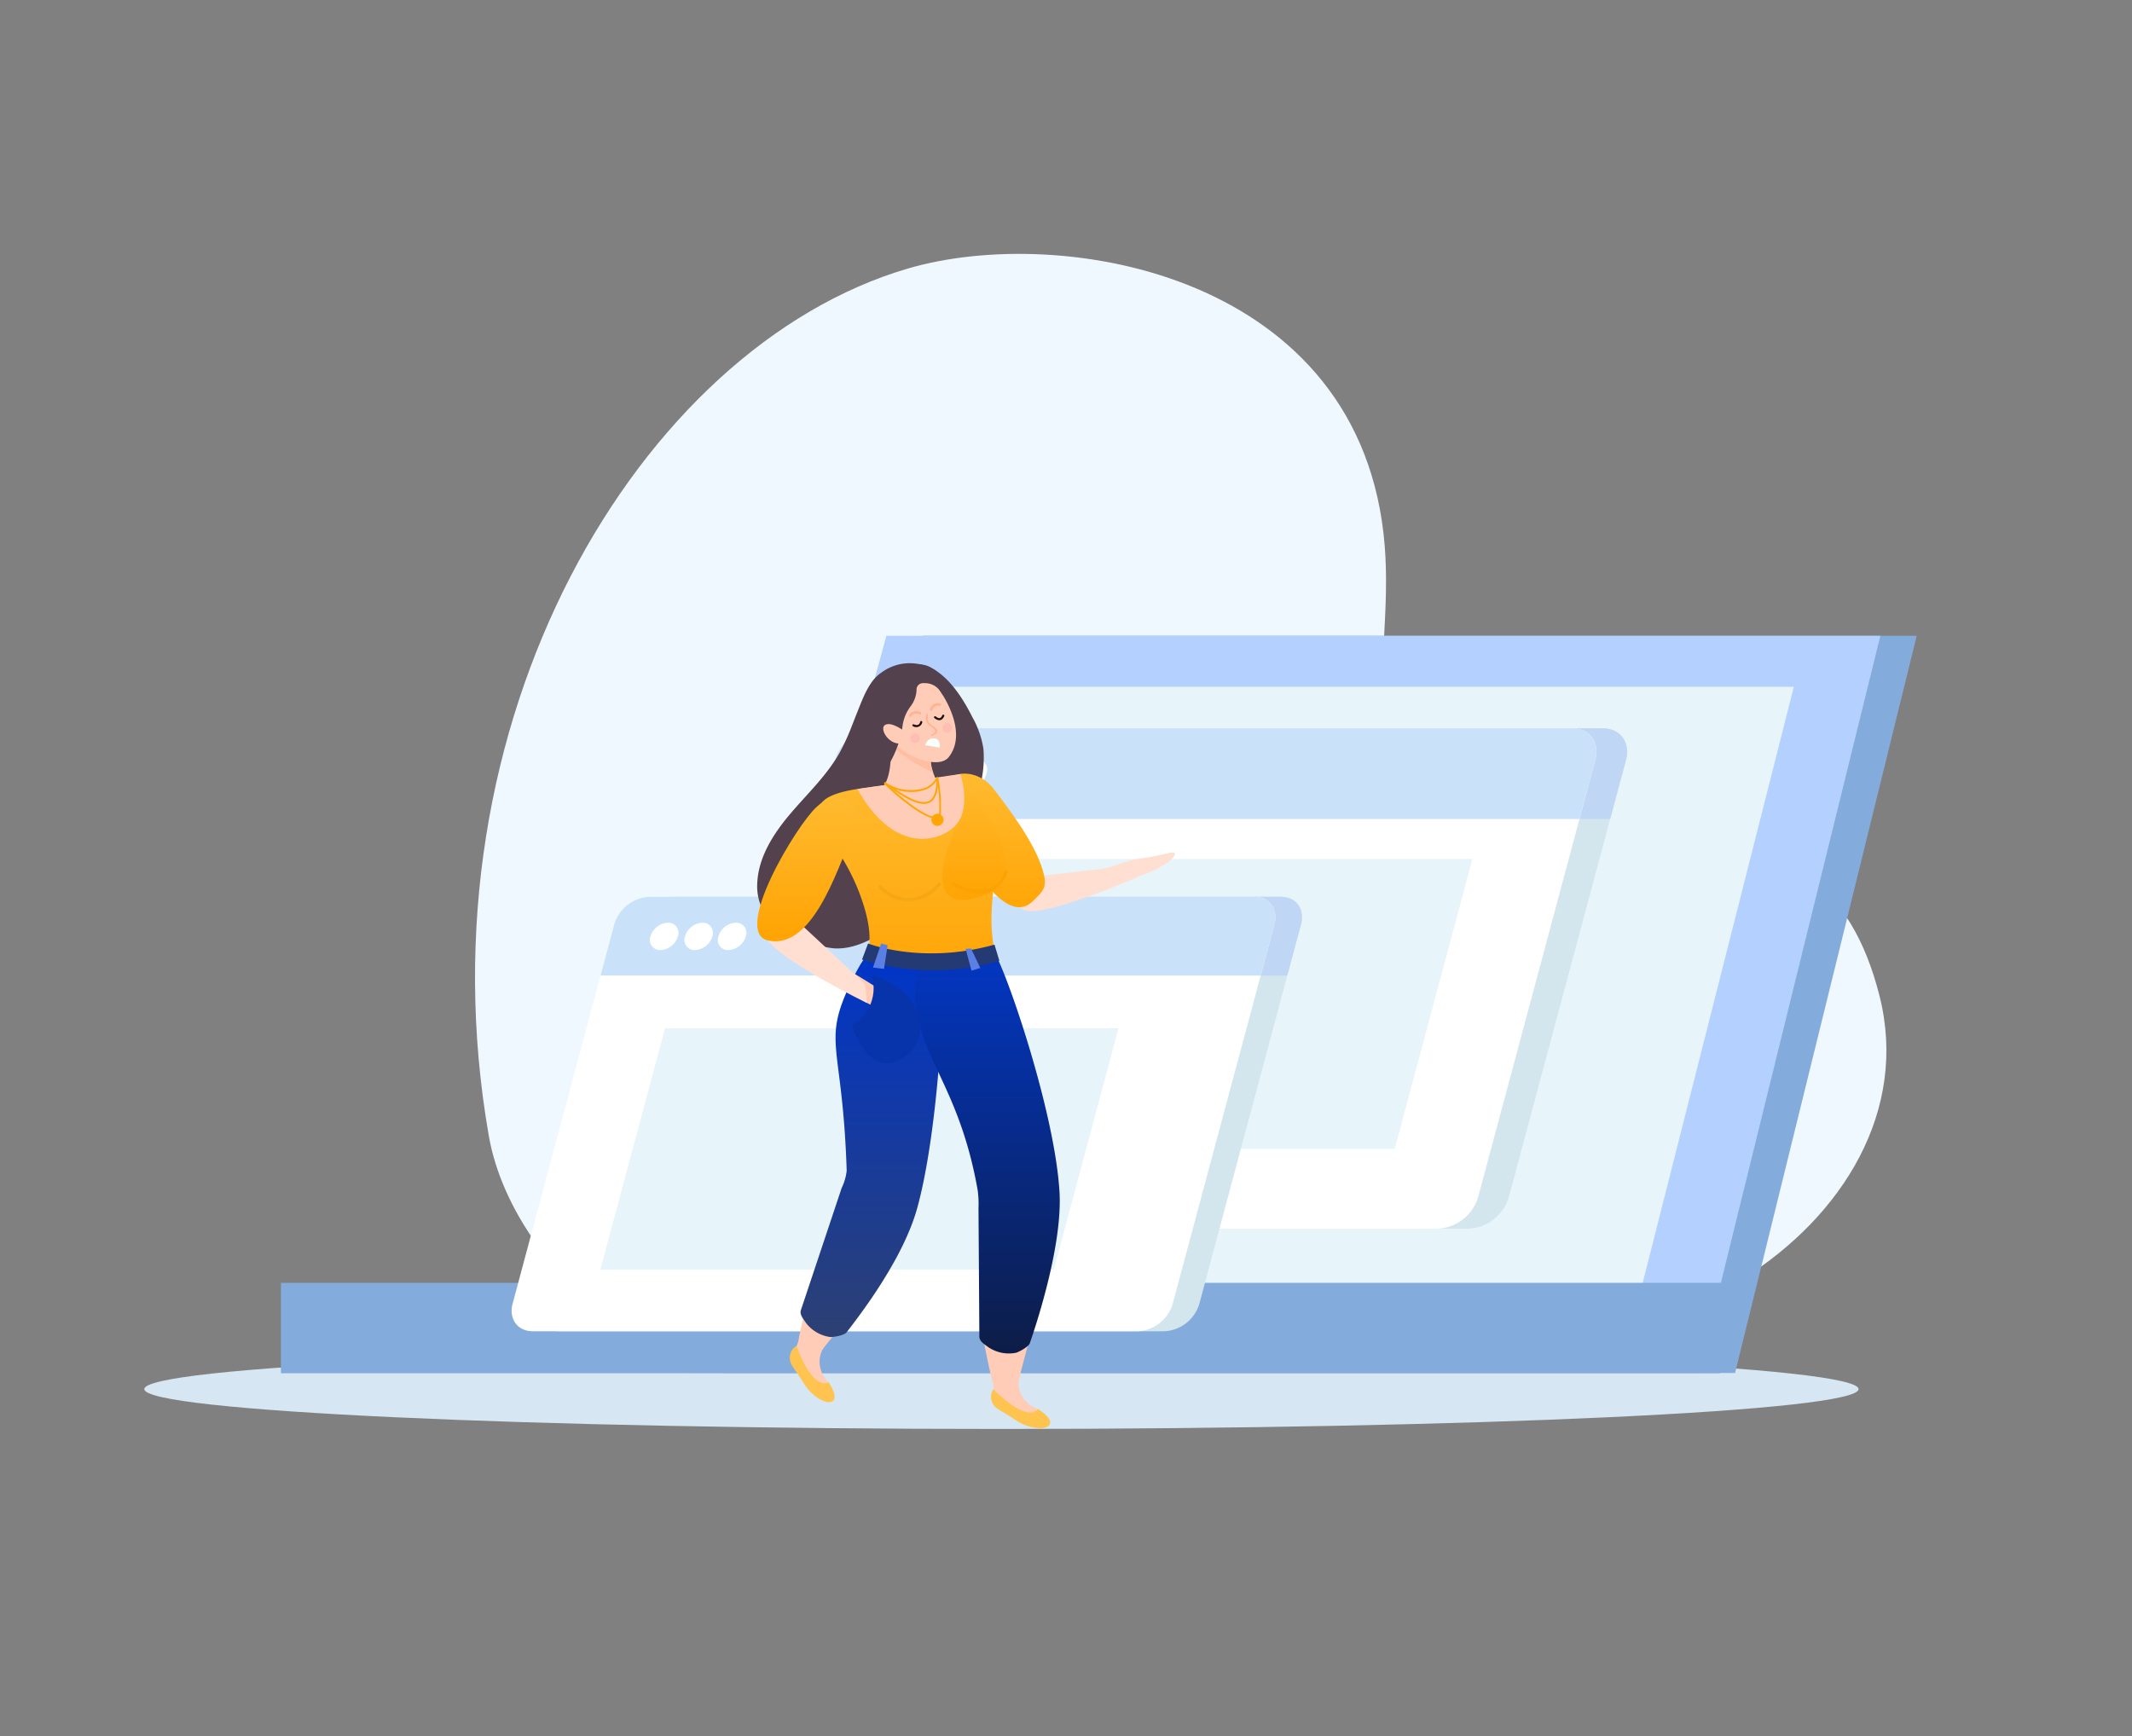 <svg xmlns="http://www.w3.org/2000/svg" xmlns:xlink="http://www.w3.org/1999/xlink" width="361" height="294" viewBox="0 0 361 294"><rect x="0" y="0" width="361" height="294" fill="#808080" stroke="none"/><defs><linearGradient id="a" x1="0.5" x2="0.5" y2="1" gradientUnits="objectBoundingBox"><stop offset="0" stop-color="#ffbb31"/><stop offset="1" stop-color="#ffa200"/></linearGradient><linearGradient id="b" x1="0.5" x2="0.5" y2="1" gradientUnits="objectBoundingBox"><stop offset="0" stop-color="#0035c8"/><stop offset="1" stop-color="#2d4073"/></linearGradient><linearGradient id="c" x1="0.5" x2="0.5" y2="1" gradientUnits="objectBoundingBox"><stop offset="0" stop-color="#0336c1"/><stop offset="1" stop-color="#0d1d47"/></linearGradient></defs><g transform="translate(-20117 -5678)"><g transform="translate(145 -214)"><path d="M523.409,308.009c-40.061-20.178-46.711-11.767-80.139,5.713-36.213,18.932-69.129-10.063-73.429-34.674-12.263-70.206,25.562-133.592,70.99-146.9,26.147-7.657,76.949.994,80.7,46.88,1.711,20.866-7.388,39.885,15.1,47.748,23.256,8.135,58.767-10.674,68.684,28.54,9.83,38.865-44.454,71.552-81.907,52.689" transform="translate(19684.928 5805.321)" fill="#f0f8ff"/><path d="M640.927,192.248c0,3.725-64.978,6.749-145.137,6.749s-145.137-3.024-145.137-6.749S415.631,185.5,495.79,185.5s145.137,3.021,145.137,6.749" transform="translate(19645.777 5935.002)" fill="#d6e6f2"/><path d="M380.347,273H550.564l30.48-123.679H413.934Z" transform="translate(19714.762 5850.945)" fill="#142480"/><path d="M551.562,273.992H380.115l.2-.731L414.022,149.14H582.328Z" transform="translate(19714.225 5850.533)" fill="#83abdb"/><path d="M378.493,273H548.71l30.48-123.679H412.08Z" transform="translate(19710.455 5850.945)" fill="#355ddc"/><path d="M549.708,273.992H378.261l.2-.731L412.168,149.14H580.474Z" transform="translate(19709.918 5850.533)" fill="#b3d0ff"/><path d="M382.287,258.332H528.74l26.988-106.415H411.185Z" transform="translate(19719.27 5856.984)" fill="#e7f4fa"/><path d="M529.73,259.331H382.057l.2-.738,29.015-106.854H557.01Zm-146.141-1.173H528.826l26.682-105.246H412.168Z" transform="translate(19718.734 5856.571)" fill="#e7f4fa"/><path d="M600.4,196.424H357.8V182.291H603.6Z" transform="translate(19662.369 5927.548)" fill="#142480"/><path d="M601.3,197.421H357.616V182.115H604.752Z" transform="translate(19661.953 5927.14)" fill="#83abdb"/><path d="M510.312,233.222A7.511,7.511,0,0,1,503.5,238.6H385.513c-2.974,0-4.732-2.409-3.935-5.377L401.4,159.234a7.518,7.518,0,0,1,6.819-5.38H526.21c2.971,0,4.722,2.406,3.928,5.38Z" transform="translate(19717.178 5861.485)" fill="#d4e6ed"/><path d="M514.089,153.854H396.1a7.515,7.515,0,0,0-6.816,5.377l-2.675,9.98H515.342l2.675-9.98c.794-2.971-.96-5.377-3.928-5.377" transform="translate(19729.301 5861.485)" fill="#bfd7f5"/><path d="M394.94,158.048a3.733,3.733,0,0,1-3.386,2.662,1.978,1.978,0,0,1-1.954-2.662,3.731,3.731,0,0,1,3.386-2.672,1.977,1.977,0,0,1,1.954,2.672" transform="translate(19736.041 5865.021)" fill="#fff"/><path d="M396.971,158.048a3.737,3.737,0,0,1-3.39,2.662,1.979,1.979,0,0,1-1.954-2.662,3.734,3.734,0,0,1,3.383-2.672,1.979,1.979,0,0,1,1.961,2.672" transform="translate(19740.752 5865.021)" fill="#fff"/><path d="M398.922,158.048a3.733,3.733,0,0,1-3.386,2.662,1.974,1.974,0,0,1-1.947-2.662,3.722,3.722,0,0,1,3.376-2.672,1.978,1.978,0,0,1,1.957,2.672" transform="translate(19745.305 5865.021)" fill="#fff"/><path d="M508.75,233.222a7.515,7.515,0,0,1-6.809,5.377H383.95c-2.974,0-4.732-2.409-3.938-5.377l19.826-73.988a7.518,7.518,0,0,1,6.819-5.38h117.99c2.971,0,4.722,2.406,3.928,5.38Z" transform="translate(19713.541 5861.485)" fill="#fff"/><path d="M512.524,153.854H394.531a7.515,7.515,0,0,0-6.816,5.377l-2.675,9.98H513.777l2.675-9.98c.794-2.971-.96-5.377-3.928-5.377" transform="translate(19725.666 5861.485)" fill="#c9e1f9"/><path d="M393.376,158.048a3.733,3.733,0,0,1-3.386,2.662,1.978,1.978,0,0,1-1.954-2.662,3.73,3.73,0,0,1,3.383-2.672,1.978,1.978,0,0,1,1.957,2.672" transform="translate(19732.406 5865.021)" fill="#fff"/><path d="M395.407,158.048a3.737,3.737,0,0,1-3.39,2.662,1.979,1.979,0,0,1-1.954-2.662,3.73,3.73,0,0,1,3.383-2.672,1.979,1.979,0,0,1,1.961,2.672" transform="translate(19737.117 5865.021)" fill="#fff"/><path d="M397.358,158.048a3.732,3.732,0,0,1-3.383,2.662,1.975,1.975,0,0,1-1.951-2.662,3.723,3.723,0,0,1,3.38-2.672,1.977,1.977,0,0,1,1.954,2.672" transform="translate(19741.67 5865.021)" fill="#fff"/><path d="M478.841,209.618H386.609l13.16-49.1H492Z" transform="translate(19729.311 5876.959)" fill="#e7f4fa"/><path d="M482.667,231.351a6.522,6.522,0,0,1-5.912,4.669H374.31c-2.582,0-4.107-2.09-3.416-4.669l17.214-64.244a6.527,6.527,0,0,1,5.919-4.666H496.471c2.576,0,4.1,2.09,3.41,4.666Z" transform="translate(19692.416 5881.434)" fill="#d4e6ed"/><path d="M485.944,162.441H383.5a6.527,6.527,0,0,0-5.919,4.666l-2.323,8.667H487.031l2.323-8.667c.691-2.575-.834-4.666-3.41-4.666" transform="translate(19702.941 5881.434)" fill="#bfd7f5"/><path d="M382.5,166.082a3.242,3.242,0,0,1-2.938,2.313,1.719,1.719,0,0,1-1.7-2.313,3.238,3.238,0,0,1,2.938-2.32,1.717,1.717,0,0,1,1.7,2.32" transform="translate(19708.795 5884.503)" fill="#fff"/><path d="M384.26,166.082a3.247,3.247,0,0,1-2.944,2.313,1.717,1.717,0,0,1-1.695-2.313,3.238,3.238,0,0,1,2.938-2.32,1.719,1.719,0,0,1,1.7,2.32" transform="translate(19712.887 5884.503)" fill="#fff"/><path d="M385.955,166.082a3.249,3.249,0,0,1-2.938,2.313,1.722,1.722,0,0,1-1.7-2.313,3.238,3.238,0,0,1,2.934-2.32,1.719,1.719,0,0,1,1.7,2.32" transform="translate(19716.836 5884.503)" fill="#fff"/><path d="M481.308,231.351a6.521,6.521,0,0,1-5.912,4.669H372.952c-2.579,0-4.107-2.09-3.416-4.669l17.214-64.244a6.528,6.528,0,0,1,5.919-4.666H495.113c2.579,0,4.1,2.09,3.41,4.666Z" transform="translate(19689.262 5881.434)" fill="#fff"/><path d="M484.587,162.441H382.142a6.524,6.524,0,0,0-5.919,4.666l-2.323,8.667H485.673L488,167.107c.691-2.575-.831-4.666-3.41-4.666" transform="translate(19699.787 5881.434)" fill="#c9e1f9"/><path d="M381.137,166.082a3.242,3.242,0,0,1-2.938,2.313,1.719,1.719,0,0,1-1.7-2.313,3.238,3.238,0,0,1,2.938-2.32,1.717,1.717,0,0,1,1.7,2.32" transform="translate(19705.641 5884.503)" fill="#fff"/><path d="M382.9,166.082a3.254,3.254,0,0,1-2.948,2.313,1.717,1.717,0,0,1-1.695-2.313,3.242,3.242,0,0,1,2.938-2.32,1.722,1.722,0,0,1,1.7,2.32" transform="translate(19709.729 5884.503)" fill="#fff"/><path d="M384.595,166.082a3.242,3.242,0,0,1-2.938,2.313,1.719,1.719,0,0,1-1.695-2.313,3.238,3.238,0,0,1,2.934-2.32,1.717,1.717,0,0,1,1.7,2.32" transform="translate(19713.682 5884.503)" fill="#fff"/><path d="M450.668,210.016H373.892l10.953-40.875h76.776Z" transform="translate(19699.766 5896.999)" fill="#e7f4fa"/><path d="M390.32,164.383c-.01.525-.03,1.047-.067,1.565a49.369,49.369,0,0,1-1.9,8.969,15.9,15.9,0,0,0-.731,5.929,11.329,11.329,0,0,0,1.426,4.084,11.691,11.691,0,0,0,3.094,3.712,4.829,4.829,0,0,0,3.818,1.1,4.992,4.992,0,0,0,2.074-1.136,18.954,18.954,0,0,0,4.619-6.836,58.3,58.3,0,0,0,3.662-10.079c.06-.239.116-.479.173-.721a18.711,18.711,0,0,0,.512-6.135,15.907,15.907,0,0,0-1.894-5.38c-1.522-3.037-3.755-6.58-6.836-8.248a3.712,3.712,0,0,0-5.111,1c-.708.97-.661,1.927-.987,3.054-.392,1.346-1.037,2.6-1.4,3.961a22.109,22.109,0,0,0-.459,5.161" transform="translate(19731.514 5853.95)" fill="#53424d"/><path d="M398.032,159.959c.273-.7.542-1.4.821-2.087.771-1.917,1.655-4.393,3.16-5.869,1.891-1.851,3.6-.917,5.713-.216a14.286,14.286,0,0,1,6.211,4.746,17.461,17.461,0,0,1,3.293,5.307,15.5,15.5,0,0,1,.685,5.859,39.2,39.2,0,0,1-4.755,15.918c-1.07,2.074-1.888,4.26-3.41,6.091a26.406,26.406,0,0,1-5.4,4.719c-2.808,1.941-6.008,3.7-9.421,3.513a15.85,15.85,0,0,1-5.118-1.4c-2.921-1.2-5.975-2.828-7.258-5.716a8.83,8.83,0,0,1-.655-4.074c.243-4.4,2.8-8.328,5.656-11.681s6.121-6.424,8.281-10.262a38.56,38.56,0,0,0,2.193-4.852" transform="translate(19718.332 5854.669)" fill="#53424d"/><path d="M411.619,157.053h0c-1.213.09-1.941-1.017-2.845-.854-6.769,1.226-12.861,1.844-17.437,2.529-3.167.472-5.457,1.313-6.1,2.469-1.2,2.153,6.872,2.223,2.406,7.517a35.608,35.608,0,0,1,4.031,7.63c4.25,11.236-.914,11.764.435,14.3,2.423,4.553,12.475,3.9,19.883,1.346,2.894-1,3.9-1.379,3.43-2.755-3.426-9.963.891-16.616-1.545-22.066-.4-.894,1.412.322,1.21-.681-4.908-8.132-3.469-9.435-3.469-9.435" transform="translate(19725.844 5866.893)" fill="url(#a)"/><path d="M385.349,184.205a18.773,18.773,0,0,1-1.519,5.081c-.964,1.871,3.061,6.829,5.766,7.683,1.186.375,1.123-1.635-.2-3.32a4.549,4.549,0,0,1,.243-6.271Z" transform="translate(19722.516 5931.996)" fill="#ffcdb7"/><path d="M384.707,185.327s2.539,7.484,5.437,6.161c0,0,1.741,2.479.665,3.2s-3.562-.95-4.782-2.891c-1.825-2.891-1.462-2.084-2.17-3.32a2.386,2.386,0,0,1,.851-3.154" transform="translate(19722.154 5934.603)" fill="#fec44f"/><path d="M395.471,180.63c-.565.5-7.59,6.334-9.773,13.406-.163.528-1.658,6.8-1.692,7.341-.166,2.462,2.715,3.749,2.948,3.313,1.642-3.1,14.891-16.211,15.057-23.405.116-5.065-3.077-3.715-6.54-.655" transform="translate(19723.246 5917.36)" fill="#ffcdb7"/><path d="M392.873,169.261c-5.35,10.933-1.672,10.332-.974,32.394a9.074,9.074,0,0,1-.857,2.941l-6.869,20.584c-.316.814.372,1.542.821,2.227a6.177,6.177,0,0,0,4.161,2.413c.582.01,2.326-.282,2.728-.8C394.5,225.642,401.5,216.43,403.836,208c3.416-12.309,4.819-35.744,4.064-41.606l-12.8-.864s-.6.415-2.223,3.729" transform="translate(19723.465 5888.615)" fill="url(#b)"/><path d="M393.712,186.387a18.714,18.714,0,0,1,.774,5.241c-.083,2.094,5.679,4.958,8.5,4.629,1.24-.146.329-1.947-1.588-2.941a4.561,4.561,0,0,1-2.436-5.8Z" transform="translate(19745.813 5937.065)" fill="#ffcdb7"/><path d="M394.2,187.531s5.483,5.766,7.554,3.376c0,0,2.635,1.545,1.964,2.642s-3.639.592-5.573-.671c-2.885-1.884-2.213-1.3-3.38-2.13a2.38,2.38,0,0,1-.565-3.217" transform="translate(19745.998 5939.723)" fill="#fec44f"/><path d="M396.713,183.266c-.3.685-4.214,8.863-3.2,16.184.076.548,1.376,6.859,1.572,7.368.894,2.306,4.061,2.3,4.088,1.808.179-3.489,6.663-20.83,3.765-27.44-2.044-4.652-4.373-2.117-6.224,2.08" transform="translate(19744.961 5919.19)" fill="#ffcdb7"/><path d="M390.347,166.05c-2.469,15.077,6.523,18.138,10.186,38.9a16.816,16.816,0,0,1,.139,3.057l.146,21.671c-.033.874.851,1.343,1.5,1.844a6.21,6.21,0,0,0,4.722.957c.552-.176,2.114-1.014,2.326-1.628,1.392-4.034,5.53-16.875,5.021-25.6-.741-12.738-7.972-34.408-10.581-39.716l-11.06.721Z" transform="translate(19737.012 5888.615)" fill="url(#c)"/><path d="M398.693,163.945s7.527-2.562,8.255-2.645c4.652-.518,6.816-1.685,6.583-.784-.429,1.662-5.563,3.526-6.324,3.818a33.793,33.793,0,0,1-4.26,1.2c-.884.143-4.254-1.592-4.254-1.592" transform="translate(19757.385 5876.192)" fill="#ffdfd1"/><path d="M397.583,168.472c4.779-.086,17.862-5.769,17.862-5.769L412.83,160.9l-16.277,1.891s-3.749,5.769,1.03,5.686" transform="translate(19749.166 5877.843)" fill="#ffdfd1"/><path d="M399.533,158.573c-1.429-1.874-4.536-3.2-6.779-1.864-1.273.761-1.509,2.921-1.13,4.765.907,4.423,9.179,21.637,14.665,16.3,1.944-1.894,2.529-2.429,1.688-5.267-1.406-4.732-5.619-10.229-8.444-13.931" transform="translate(19740.578 5866.852)" fill="url(#a)"/><path d="M394.806,161.066s-.439-8.75,4.4.356c0,0,8.079,11.07-2.951,13.353-9,1.864-2.944-11.405-2.944-11.405Z" transform="translate(19740.252 5869.446)" fill="url(#a)"/><path d="M401.334,161.426a5.575,5.575,0,0,1-2.061,2.828c-2.306,1.618-5.141.625-7.371-.618-.316-.176-.033-.665.286-.489,3.021,1.682,7.344,2.167,8.6-1.871.106-.346.655-.2.545.149" transform="translate(19741.287 5878.271)" fill="#fca303"/><path d="M398.57,162.2a6.757,6.757,0,0,1-10.428.455.282.282,0,0,1,.4-.4c2.977,2.941,6.945,2.7,9.631-.455.236-.279.635.123.4.4" transform="translate(19732.676 5879.726)" fill="#f6a714"/><path d="M404.426,156.186s2.064,6.171-1.15,9.019-10.511,3.941-16.287-6.49Z" transform="translate(19730.193 5866.902)" fill="#ffcdb7"/><path d="M389.258,153.817s7.288,1.319,6.839,2.044.286,2.213.279,3.639a8.639,8.639,0,0,0,2.04,4.792c.821,1.11-.176,2.3-1.512,2.562a8.53,8.53,0,0,1-8.614-2.951c2.233-2.924.967-10.086.967-10.086" transform="translate(19733.219 5861.399)" fill="#ffcdb7"/><path d="M395.7,159.5c.007-1.429-.731-2.918-.279-3.639s-6.839-2.044-6.839-2.044a8.162,8.162,0,0,1,1.213,3.735,27.63,27.63,0,0,0,6.287,3.852,5.426,5.426,0,0,1-.382-1.9" transform="translate(19733.896 5861.401)" fill="#ffbea1"/><path d="M395.5,151.5c2.639,1.874,8.441,10.029,4.646,14.795-1.618,2.037-7.291.269-10.691-3.669-1.4-1.615-2.047-5.576-.864-9.265A4.647,4.647,0,0,1,395.5,151.5" transform="translate(19732.486 5853.937)" fill="#ffcdb7"/><path d="M401.063,155.772c-.349.94-.412-1.22-2.566-1.765a3.986,3.986,0,0,0-.824-.093,1.705,1.705,0,0,0-.685.086,1.1,1.1,0,0,0-.665,1.117,4.979,4.979,0,0,1-1.027,2.758,7,7,0,0,0-1.3,3,17.355,17.355,0,0,1-2.16,6.467,4.8,4.8,0,0,1-.894,1.166,2.192,2.192,0,0,1-1.316.595,1.514,1.514,0,0,1-.665-.106,2.243,2.243,0,0,1-1.1-1.482,12.98,12.98,0,0,1-.432-3.1c-.05-.847-.116-1.695-.149-2.542a3.333,3.333,0,0,1,.193-.827,6.942,6.942,0,0,0,.013-1.147,25.744,25.744,0,0,1,.392-3.878,5.953,5.953,0,0,1,1.592-3.117,8.087,8.087,0,0,1,6.437-2.33c5.659.558,5.43,4.46,5.154,5.2" transform="translate(19730.871 5853.774)" fill="#53424d"/><path d="M391.9,154.857s-2.2-1.711-3.28-1.077.764,3.712,3.054,3.077.9-1.545.226-2" transform="translate(19733.246 5860.986)" fill="#ffcdb7"/><path d="M393.335,158.867a8.3,8.3,0,0,1-4.988-1.419l.156-.259a7.75,7.75,0,0,0,6.384,1.1,3.549,3.549,0,0,0,2.346-1.954l.263.126a3.82,3.82,0,0,1-2.526,2.123,6.574,6.574,0,0,1-1.635.279" transform="translate(19733.348 5867.256)" fill="#fea603"/><path d="M395.219,160.842c-1.834.086-4.433-1.731-6.59-3.24l-.282-.2.156-.259.282.2c2.5,1.748,5.613,3.921,7.248,2.958.834-.5,1.236-1.821,1.186-3.938l.289-.007c.053,2.273-.385,3.652-1.333,4.214a2.039,2.039,0,0,1-.957.272" transform="translate(19733.348 5867.297)" fill="#fea603"/><path d="M397.073,163.36c-2.054.1-7.075-4.2-8.733-5.939l.2-.219c1.579,1.652,6.577,5.939,8.517,5.849a.6.6,0,0,0,.512-.236.875.875,0,0,0,.123-.362,24.963,24.963,0,0,0-.449-6l.269-.11a24.87,24.87,0,0,1,.462,6.168,1.122,1.122,0,0,1-.183.5.887.887,0,0,1-.7.346l-.017,0" transform="translate(19733.332 5867.263)" fill="#fea603"/><path d="M392.816,159.223a1.032,1.032,0,1,0-.977,1.15,1.072,1.072,0,0,0,.977-1.15" transform="translate(19738.949 5871.499)" fill="#fea603"/><path d="M385.864,165.774s6.975,4.154,7.517,4.666c3.483,3.273,5.826,4.184,4.968,4.6-1.575.768-6.42-1.991-7.155-2.389a34.306,34.306,0,0,1-3.752-2.516c-.694-.592-1.578-4.36-1.578-4.36" transform="translate(19727.58 5889.177)" fill="#ffcdb7"/><path d="M383.157,168.013c3.23,3.656,16.307,10.066,16.307,10.066l-.326-3.227L386.9,163.45s-6.966.9-3.739,4.563" transform="translate(19719.311 5883.778)" fill="#ffdfd1"/><path d="M397.976,163.862c.9-2.233.837-5.124-1.509-6.394-1.329-.718-3.137.535-4.559,1.828-3.41,3.1-14.366,21.3-8.152,22.594,7.231,1.509,11.379-10.97,14.22-18.028" transform="translate(19718.332 5869.395)" fill="url(#a)"/><path d="M390.019,166.41s1.991,5.108-3.31,8.59c0,0,2.615,8.677,8,5.852s5.427-11-4.689-14.443" transform="translate(19729.543 5890.655)" fill="#0733ab"/><path d="M410.482,167.762a40.858,40.858,0,0,1-23.259-.216l1.027-2.725s9.139,3.629,21.408.189Z" transform="translate(19730.736 5886.963)" fill="#243a74"/><path d="M393.422,165.077l1.565,3.293-1.485.455-1-3.7Z" transform="translate(19742.998 5887.558)" fill="#5a7fe5"/><path d="M390.261,165.117l-.615,4.008-1.864-.226,1.389-4.078Z" transform="translate(19732.035 5886.963)" fill="#5a7fe5"/><path d="M390.073,154.055c-.06-.03.066.027.09.037a1.123,1.123,0,0,0,.3.07c.4.037.578-.229.671-.565.06-.213.4-.1.336.116a1.045,1.045,0,0,1-1.6.625c-.2-.1,0-.382.2-.282" transform="translate(19736.693 5860.625)" fill="#1e100c"/><path d="M391.211,153.473a1.185,1.185,0,0,0,.336.216c.392.169.608-.073.748-.422.083-.2.419-.09.336.116-.166.412-.465.781-.97.7a1.431,1.431,0,0,1-.721-.385c-.163-.153.11-.376.272-.223" transform="translate(19739.254 5859.872)" fill="#1e100c"/><path d="M392.331,153.025a1.061,1.061,0,0,0-1.253.731c-.1.256-.482.08-.385-.179a1.456,1.456,0,0,1,1.711-.97.213.213,0,0,1-.073.419" transform="translate(19738.764 5858.508)" fill="#ffb391"/><path d="M391.387,153.54a1.06,1.06,0,0,0-1.4.362c-.163.223-.488-.053-.326-.276a1.46,1.46,0,0,1,1.911-.472c.246.126.063.512-.183.385" transform="translate(19736.293 5859.446)" fill="#ffb391"/><path d="M390.826,153.251a2.134,2.134,0,0,0,.076,1.183c.223.528.864.7,1.253,1.113.535.565.116.987-.611,1.283-.176.073-.289-.146-.113-.219,1.628-.665-.429-1.313-.764-1.987a2.268,2.268,0,0,1-.136-1.392c.03-.156.326-.136.3.02" transform="translate(19738.307 5859.788)" fill="#ffb391"/><path d="M392.88,155.944s.252-1.446-.957-1.572a1.414,1.414,0,0,0-1.472,1.166Z" transform="translate(19738.236 5862.668)" fill="#faffff"/><path d="M389.754,155.287a.828.828,0,1,0,.4-1.1.828.828,0,0,0-.4,1.1" transform="translate(19736.438 5862.079)" fill="rgba(255,164,173,0.35)"/><path d="M392.614,153.716a.839.839,0,1,0,.256,1.156.84.84,0,0,0-.256-1.156" transform="translate(19740.264 5860.858)" fill="rgba(255,164,173,0.35)"/></g><rect width="361" height="294" transform="translate(20117 5678)" fill="none"/></g></svg>